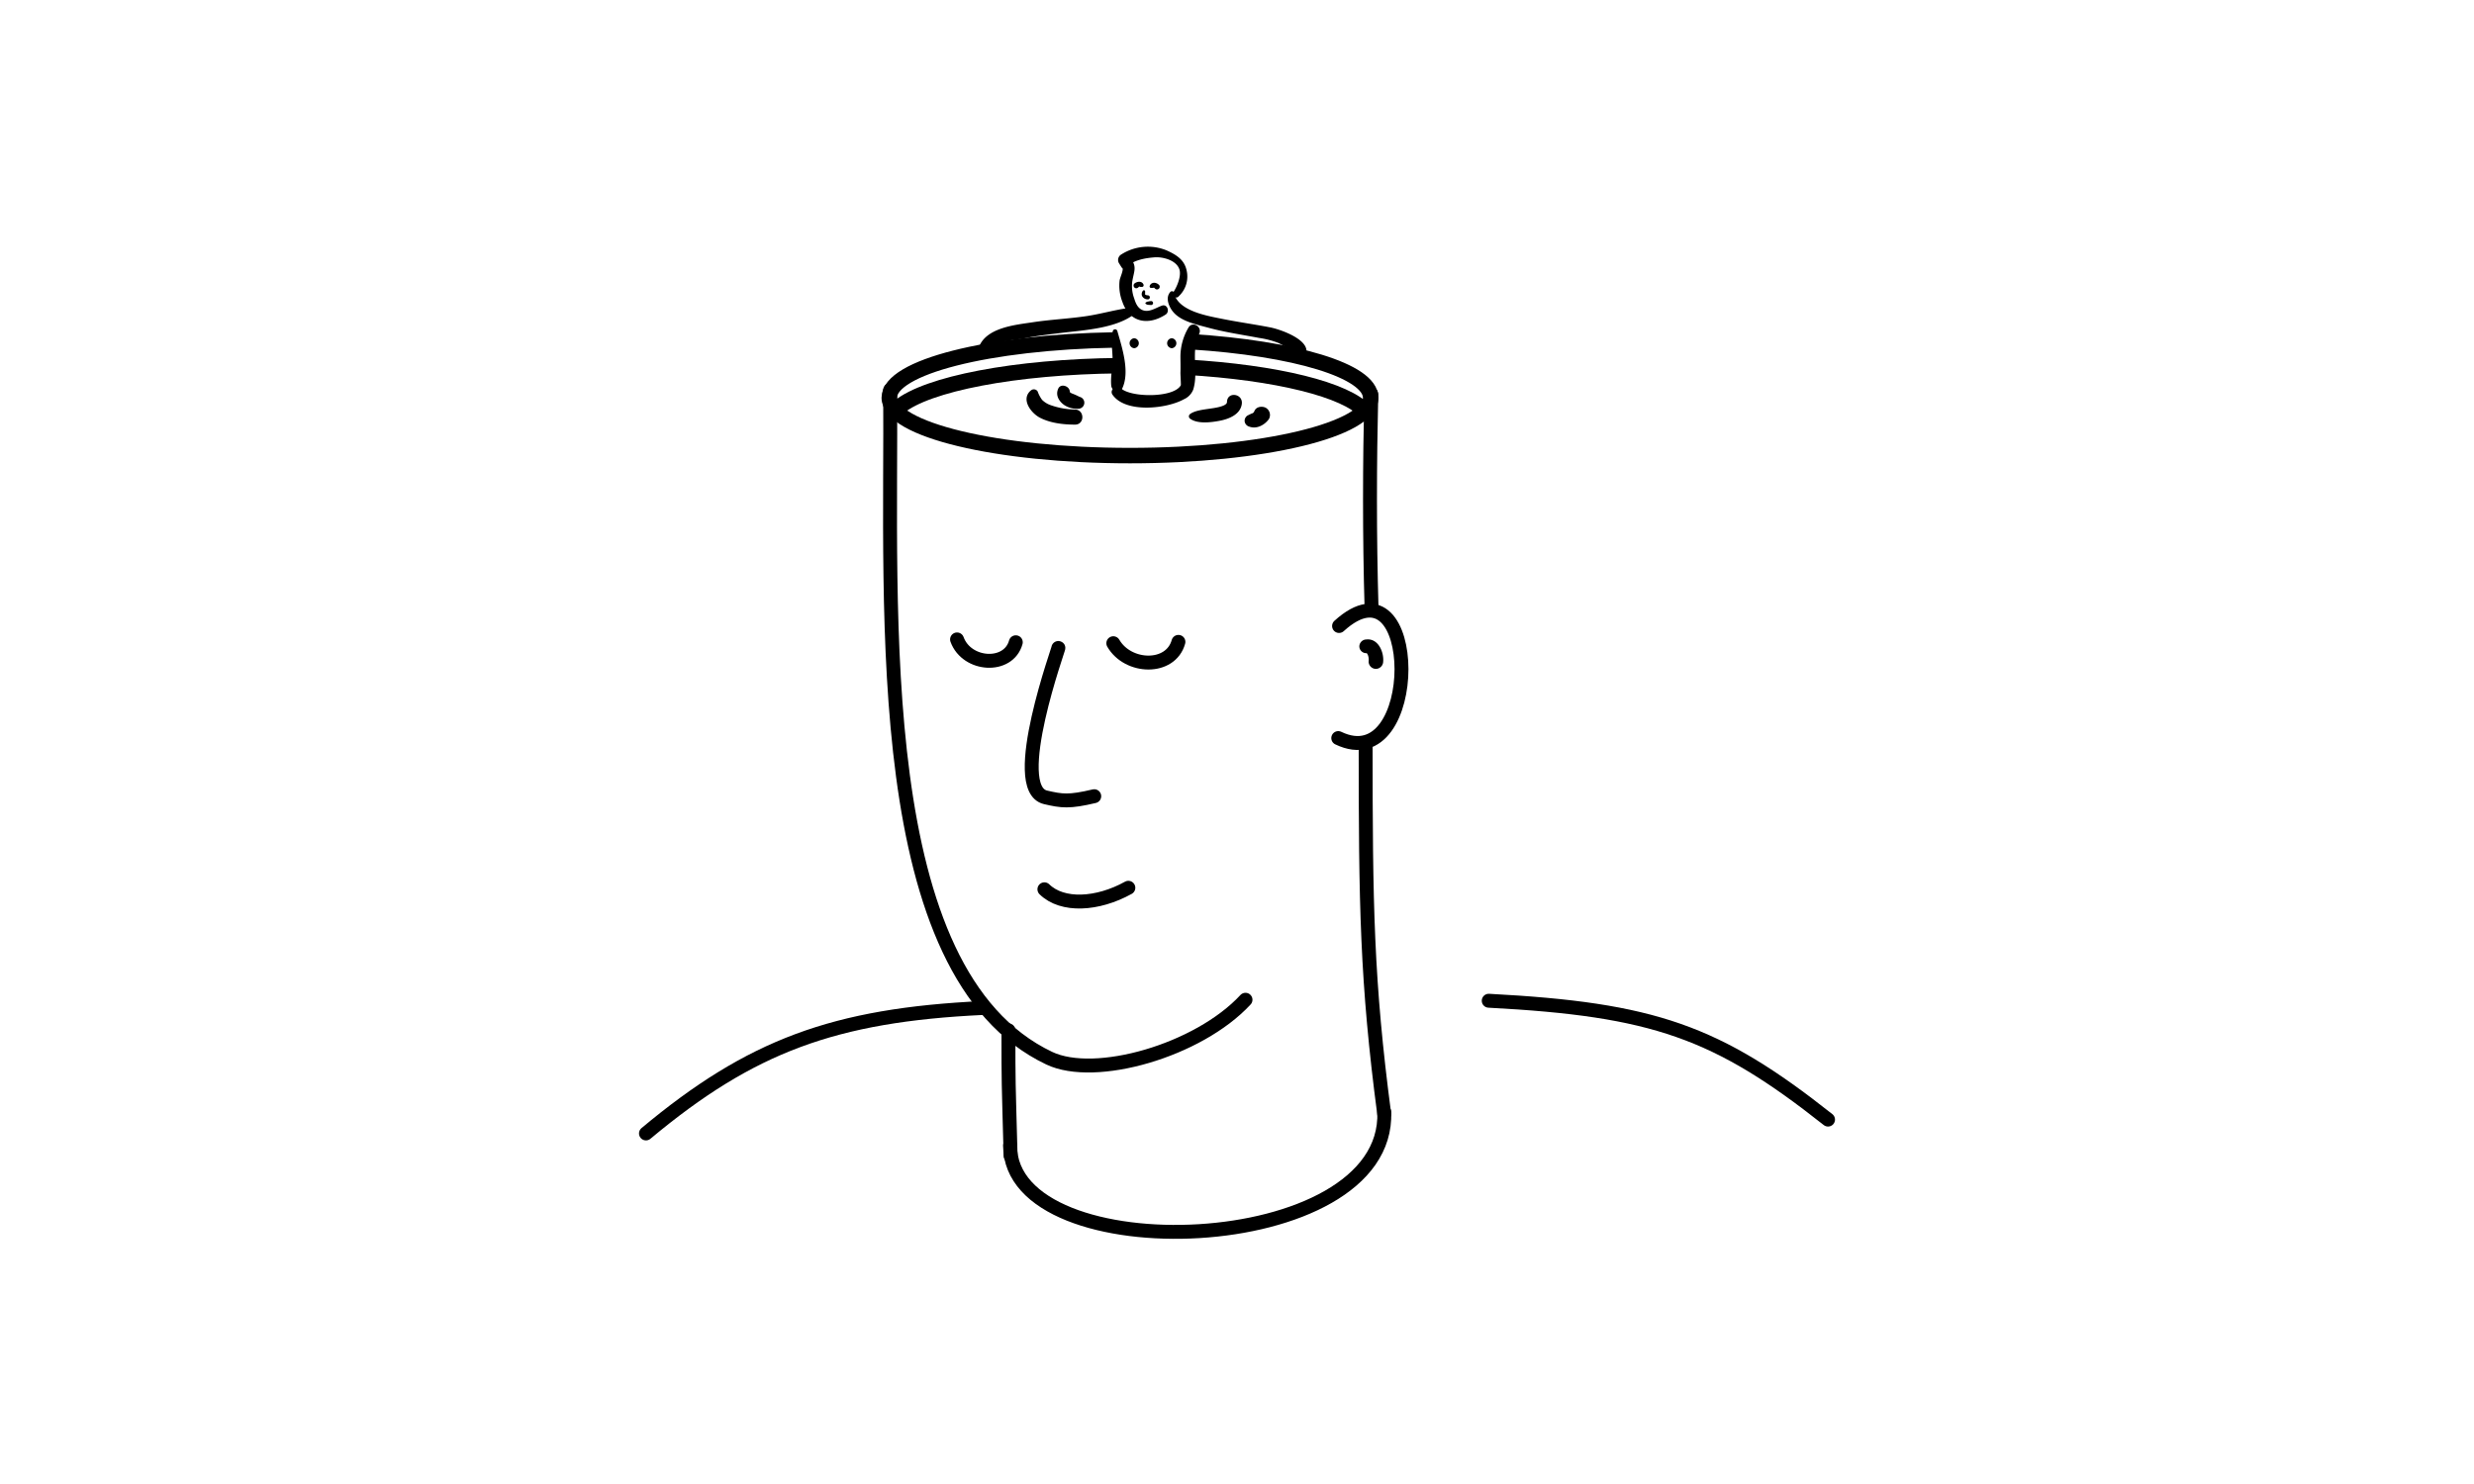 <svg xmlns="http://www.w3.org/2000/svg" viewBox="0 0 800 480"><defs><style>.cls-1,.cls-2{fill:none;stroke:#000;}.cls-1{stroke-linecap:round;stroke-linejoin:round;stroke-width:4.5px;}.cls-2{stroke-miterlimit:10;stroke-width:5px;}</style></defs><g id="Layer_3" data-name="Layer 3"><path class="cls-1" d="M342.22,209.59c.7-1.3-16.47,45.44-4.13,48.31,5.26,1.22,7.6,1.56,15.75-.37"/><path class="cls-1" d="M287.85,126.14c.51,72.25-6.64,188.49,51.43,216.13,14.89,7.09,48.21-2.43,63.47-18.9"/><path class="cls-1" d="M326.79,373.84c-.68-25.27-.7-22.67-.7-40.59"/><path class="cls-1" d="M443.51,196.76c-.7-23.81-.61-47.06-.09-69.27"/><path class="cls-1" d="M433,202.48c26.79-24.37,27.14,49.43-.26,36.25"/><path class="cls-1" d="M441.6,240.81c0,51.79.35,76.66,6,119.49"/><path class="cls-1" d="M326.62,370.54c0,40.75,122.77,36.66,121-10.87"/><path class="cls-1" d="M481.4,323.69c53.27,2.8,73.78,10,109.72,38.44"/><path class="cls-1" d="M208.88,366.61c33.87-28.29,60.88-38.3,109-40.58"/><path d="M441.77,211.27c.34,0,.06-.11.33.08-.29-.21.08.28-.05,0,0,.05.29.53.22.38a4.29,4.29,0,0,1,.29,2.26,2.38,2.38,0,0,0,2.36,2.36,2.4,2.4,0,0,0,2.35-2.36c.26-3.17-1.67-7.62-5.5-7.15a2.28,2.28,0,0,0-2.21,2.21,2.23,2.23,0,0,0,2.21,2.22Z"/><path class="cls-1" d="M309.47,206.82c3.14,8.64,16.65,9.46,19,.92"/><path class="cls-1" d="M360,208.05c4.75,8.21,18.55,8.62,21.06-.44"/><path class="cls-1" d="M337.72,287.64c5.78,5.66,17.15,5.06,27.15-.49"/><path class="cls-2" d="M385,110.52c33.49,2.1,58.22,9.41,58.22,18.12,0,10.34-34.85,18.72-77.83,18.72s-77.83-8.38-77.83-18.72c0-9.93,32.16-18,72.81-18.68"/><path class="cls-2" d="M383.48,118.76c29.23,1.68,52.06,7.32,58.11,14.43"/><path class="cls-2" d="M290.65,131.68c9.18-7.51,37.45-13.07,71.32-13.41"/><path d="M359.86,107c-.76,2.94-.14,5.86-.1,8.83s-.72,6-.42,8.94c.17,1.67,2.59,2.79,3.49,1,2.66-5.4,0-13.33-1.53-18.72a.75.75,0,0,0-1.44,0Z"/><path d="M378.53,94.34c-1.87,1.9-.55,5,1,6.75,2.61,2.92,7.53,3.91,11.19,4.91,5.34,1.46,11,2.27,16.4,3.3a28.42,28.42,0,0,1,6.29,1.64c.38.17,4.83,2.51,4.54,2.79-1.89,1.81.95,4.62,2.87,2.86,6-5.52-6-9.87-10-10.68-5.11-1-10.29-1.71-15.39-2.73-5.27-1.06-14.61-2.59-15.85-8.57a.62.62,0,0,0-1-.27Z"/><path d="M366.3,99.46c-5,.51-9.83,2-14.79,2.76-5.8.87-11.65,1.12-17.46,2s-15.44,1.72-17.62,8.38c-.72,2.22,2.72,3.13,3.48,1,1.27-3.58,8-3.48,11.17-4.13,4-.84,8.25-1.32,12.34-1.82,7.34-.89,17.74-1.44,23.66-6.27a1.11,1.11,0,0,0-.78-1.88Z"/><path d="M370.51,98.29a1.41,1.41,0,0,0,.79.31l.9.06a.64.64,0,1,0-.17-1.25c-.26,0-.52.09-.79.12a1.42,1.42,0,0,0-.73.32.25.25,0,0,0,0,.44Z"/><path d="M378.9,112.63a1.62,1.62,0,0,0,0-3.23,1.62,1.62,0,0,0,0,3.23Z"/><path d="M366.76,112.63a1.62,1.62,0,0,0,0-3.23,1.62,1.62,0,0,0,0,3.23Z"/><path d="M359.77,127.7c4.18,6,17.48,4.56,23.08,1.43a5.68,5.68,0,0,0,3-3.13c1.8-5.84-.91-12.18,1.91-18,1.12-2.31-2.16-4.3-3.48-2a18.57,18.57,0,0,0-2.57,9.14c0,1.81.07,3.63,0,5.45,0,.64.19,3.85.13,4-2.26,4.2-16.3,4-19.35,1-1.36-1.31-3.89.44-2.73,2.11Z"/><path d="M372.26,93.12a2.16,2.16,0,0,0,.57,0,2.3,2.3,0,0,1,.31-.09s0,0,.07.05a3,3,0,0,1,.33.31A.88.88,0,1,0,374.61,92a2.28,2.28,0,0,0-1.47-.54,1.85,1.85,0,0,0-.82.27,1.44,1.44,0,0,0-.55.78.5.5,0,0,0,.49.64Z"/><path d="M369.83,92.23c-.37-1.33-1.88-1.32-2.85-.63a.88.88,0,0,0-.24,1.29.87.87,0,0,0,1.31.09,1.35,1.35,0,0,1,.35-.28c.06,0,0,0,.11,0-.12,0,.08,0,0,0s.11,0,0,0l.24.1a2.73,2.73,0,0,0,.4,0c.37.05.74-.22.63-.62Z"/><path d="M369.57,94.05a1.73,1.73,0,0,0-.29,1.65A2,2,0,0,0,371,96.82a.66.66,0,1,0,.17-1.3,1.74,1.74,0,0,1-.67-.13.32.32,0,0,1-.21-.18,1.41,1.41,0,0,1,0-.37c0-.2,0-.4,0-.6a.39.39,0,0,0-.71-.19Z"/><path d="M381.07,95.91a8.72,8.72,0,0,0,2.62-8.52c-.76-3.42-3.35-5-6.42-6.39a16,16,0,0,0-14.71,1.32,2.06,2.06,0,0,0-.74,2.79c.28.4,1.3,2.21,1.22,1.61.13,1.08-.79,2.85-1,4a14.39,14.39,0,0,0,.89,6.89c2.31,6.72,8.32,7.8,14,4.13,1.42-.93.56-3.51-1.21-2.88-2,.71-4.33,2.44-6.53,1.32-1.41-.72-2-2.24-2.42-3.62a11.51,11.51,0,0,1-.63-5.59c.61-3.55,1.62-4.66-.78-7.87l-.74,2.8c2.53-1.82,5.54-2.42,8.67-2.66,2.75-.22,7,.9,8.05,3.79.78,2.11-.76,5.84-2,7.59-.77,1.08.84,2.12,1.73,1.34Z"/><path d="M384.87,135.44c2.38,1.75,6.76,1.18,9.42.68,3-.56,6.78-2,7.26-5.43s-4.73-4.16-4.79-.65c0,1.49-4.65,2-5.69,2.16-1.82.28-4.68.57-6.2,1.7a.91.91,0,0,0,0,1.54Z"/><path d="M342.17,125.77c-.91,2.07.23,4,1.94,5.22a7.53,7.53,0,0,0,4.67,1.21,1.94,1.94,0,0,0,.52-3.78l-.32-.12c.21.09.2.08,0,0l-.53-.26a19.71,19.71,0,0,0-1.83-.78l0,0-.37-.19-.34-.22c.16.13.18.14.07,0s-.1-.08,0,.09c-.12-.22-.13-.21,0,0-.06-.24-.08-.24,0,0a2.61,2.61,0,0,0-.13-.74c-.47-1.48-2.93-2.15-3.66-.48Z"/><path d="M333.3,126.33c-3.31,2.85.14,7.33,3,8.79,3.41,1.75,7.55,2.22,11.34,2.22,3.14,0,3.13-4.79,0-4.88a24.51,24.51,0,0,1-7.68-1.34,7.42,7.42,0,0,1-3-1.8,10.69,10.69,0,0,1-1.42-2.7,1.44,1.44,0,0,0-2.22-.29Z"/><path d="M404,138c2.38.88,4.93-.54,6.31-2.44a2.68,2.68,0,0,0-1-3.66c-1.15-.61-3.06-.41-3.65,1a4.51,4.51,0,0,0-.22.44c-.1.27.27-.26.06-.06l-.35.34c.25-.22.17-.13-.06,0,0,0-.41.22-.16.1s-.21.06-.27.08c-.41.16-.78.38-1.18.56a2,2,0,0,0-1,2A2.06,2.06,0,0,0,404,138Z"/></g></svg>